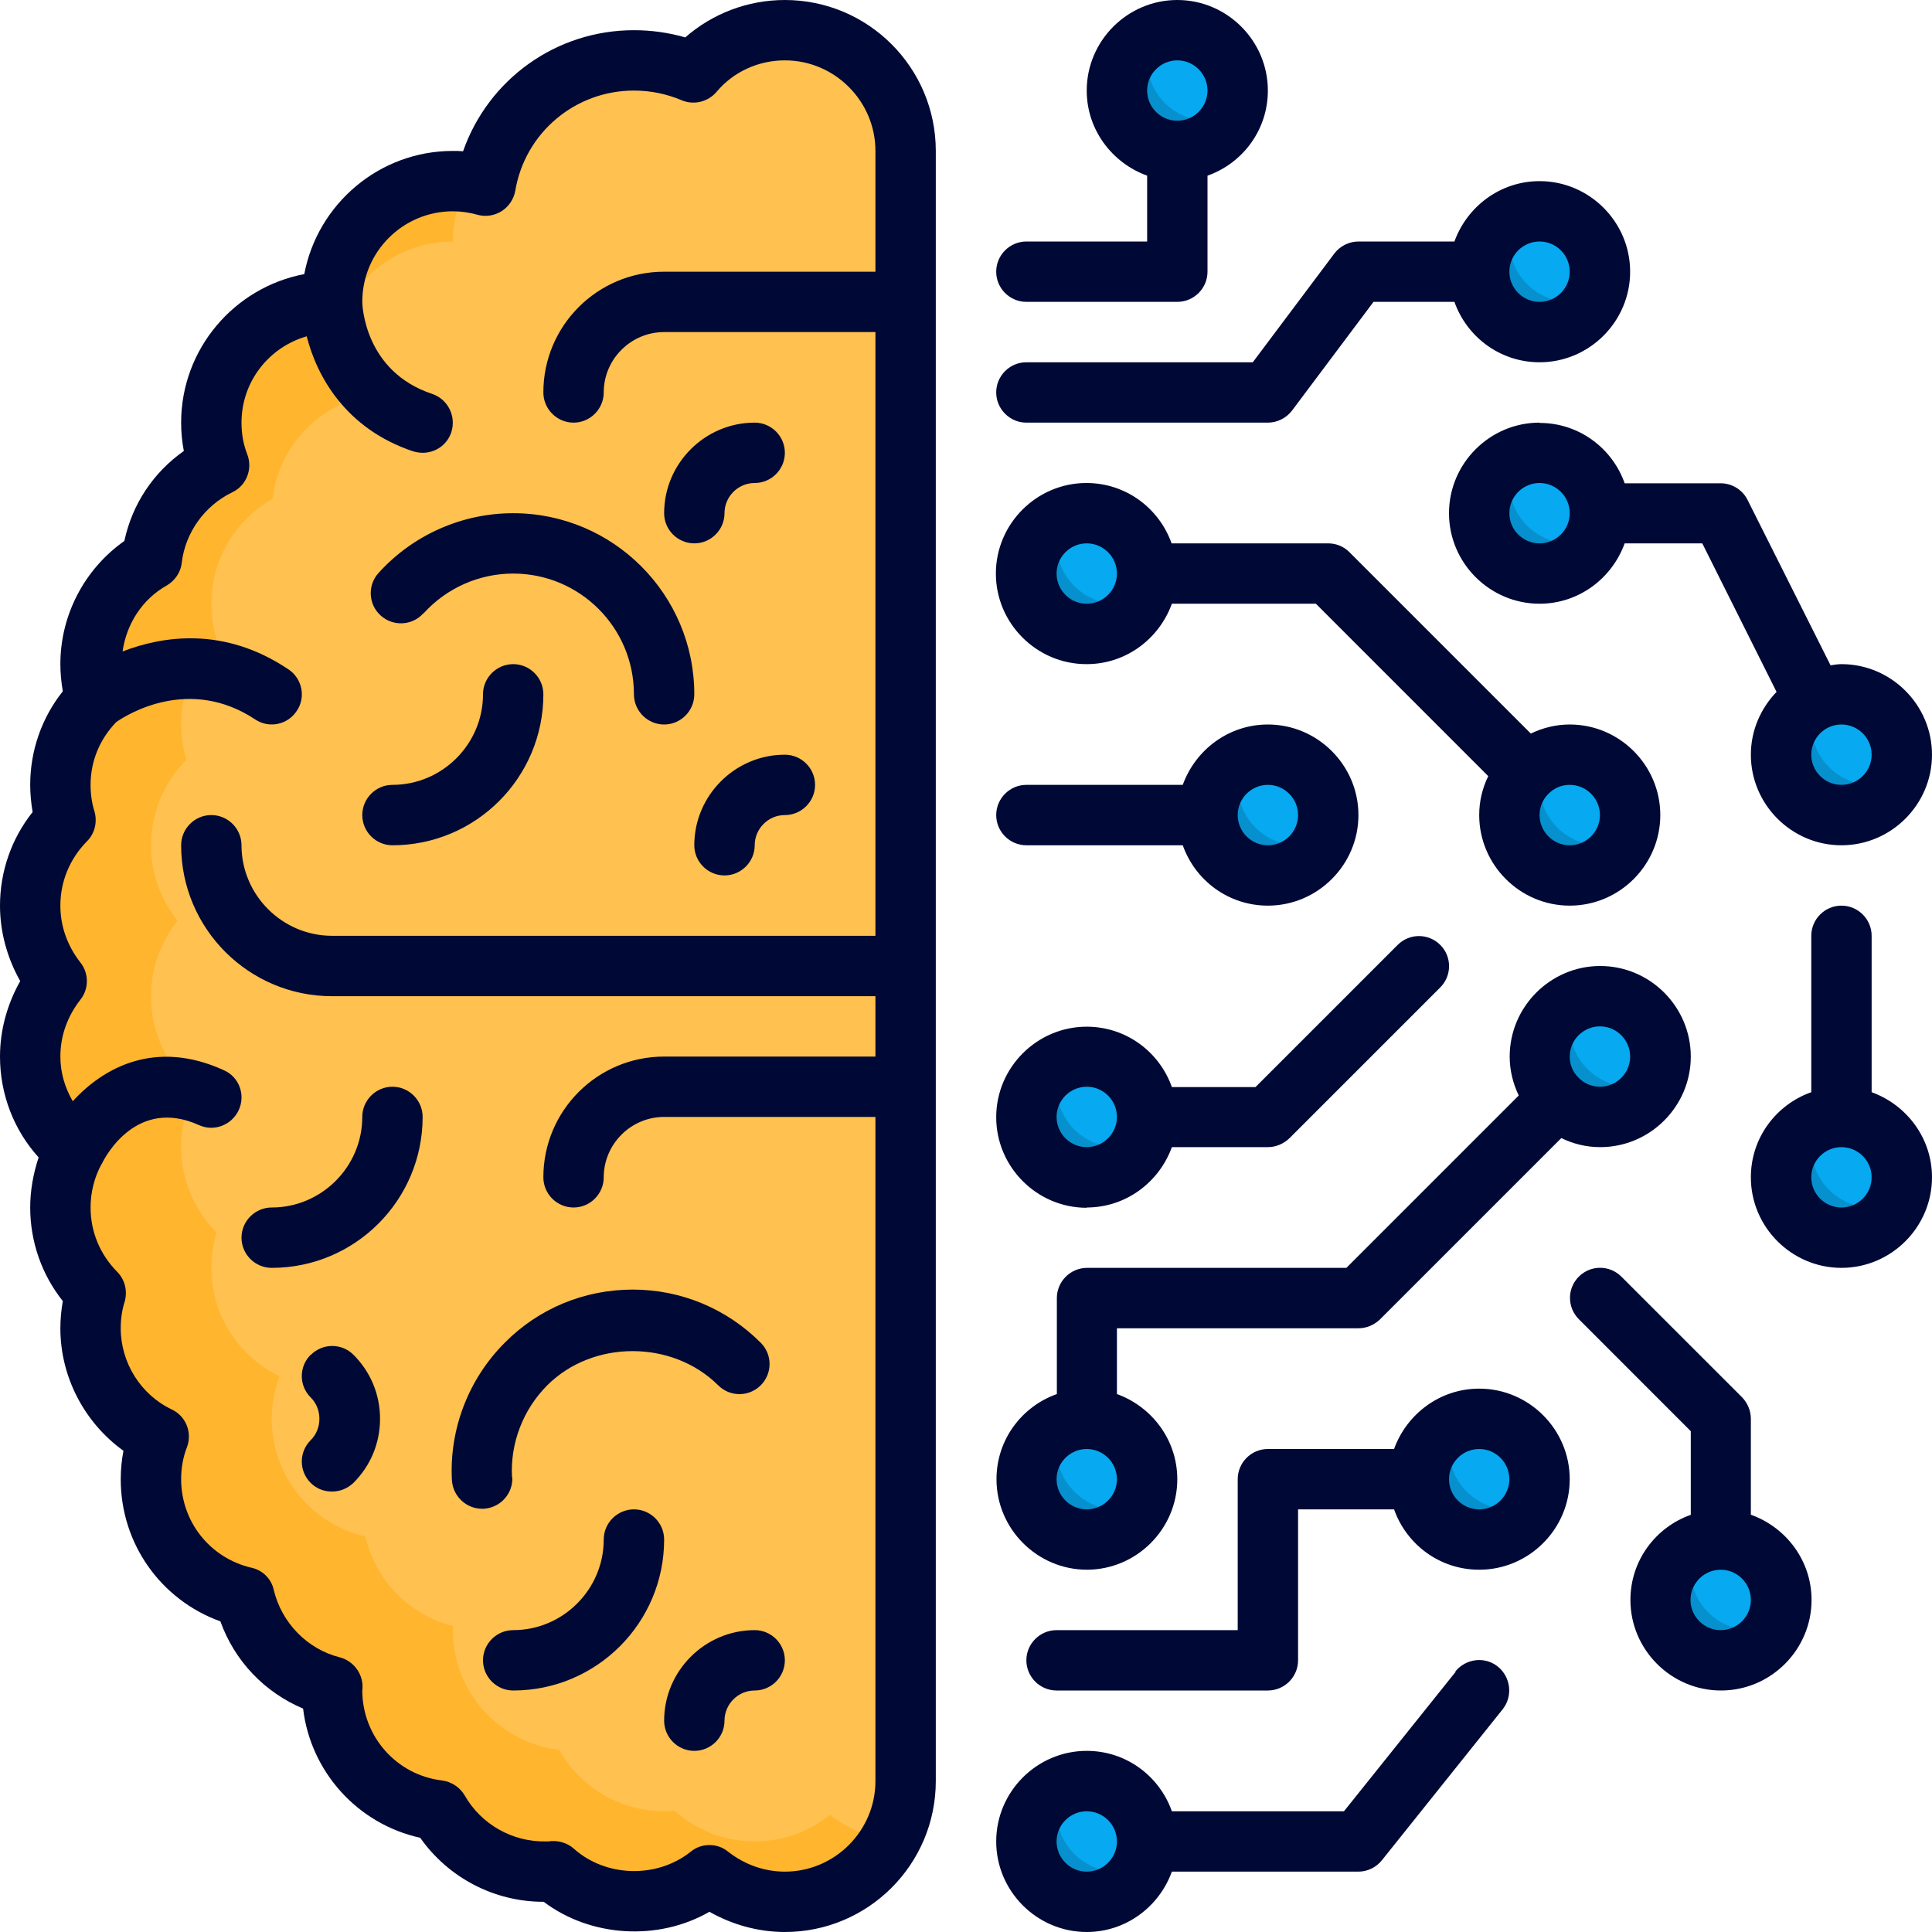 <svg width="41" height="41" viewBox="0 0 41 41" fill="none" xmlns="http://www.w3.org/2000/svg">
<g clip-path="url(#clip0_2252_970)">
<path d="M19.219 3.203V37.797C19.219 39.213 18.072 40.359 16.656 40.359C16.054 40.359 15.497 40.148 15.055 39.796C14.613 40.148 14.055 40.359 13.453 40.359C12.8 40.359 12.204 40.116 11.749 39.706C11.679 39.719 11.602 39.719 11.531 39.719C10.577 39.719 9.744 39.193 9.302 38.418C8.033 38.264 7.047 37.188 7.047 35.875C7.047 35.849 7.047 35.817 7.053 35.792C6.131 35.561 5.407 34.824 5.189 33.889C4.049 33.626 3.203 32.608 3.203 31.391C3.203 31.07 3.261 30.769 3.37 30.487C2.511 30.077 1.922 29.2 1.922 28.188C1.922 27.925 1.96 27.675 2.031 27.438C1.57 26.97 1.281 26.33 1.281 25.625C1.281 25.183 1.397 24.767 1.589 24.408C1.557 24.382 1.531 24.357 1.499 24.331C1.166 24.043 0.916 23.665 0.775 23.242C0.685 22.986 0.641 22.71 0.641 22.422C0.641 21.82 0.852 21.262 1.204 20.82C0.852 20.378 0.641 19.821 0.641 19.219C0.641 18.514 0.929 17.873 1.39 17.406C1.32 17.169 1.281 16.919 1.281 16.656C1.281 15.952 1.57 15.311 2.031 14.843C2.024 14.824 2.018 14.798 2.012 14.779C1.954 14.561 1.922 14.331 1.922 14.094C1.922 13.857 1.954 13.633 2.018 13.415C2.197 12.755 2.639 12.197 3.222 11.864C3.325 10.98 3.882 10.237 4.651 9.872C4.542 9.59 4.484 9.289 4.484 8.969C4.484 8.008 5.01 7.175 5.791 6.739C6.163 6.528 6.592 6.406 7.047 6.406C7.053 4.984 8.194 3.844 9.609 3.844C9.846 3.844 10.083 3.876 10.301 3.94C10.557 2.428 11.871 1.281 13.453 1.281C13.902 1.281 14.324 1.371 14.715 1.538C15.176 0.987 15.875 0.641 16.656 0.641C18.072 0.641 19.219 1.787 19.219 3.203Z" fill="#FFC14F"/>
<path d="M18.886 39.053C18.45 39.834 17.617 40.359 16.656 40.359C16.054 40.359 15.497 40.148 15.055 39.796C14.613 40.148 14.055 40.359 13.453 40.359C12.8 40.359 12.204 40.116 11.749 39.706C11.679 39.719 11.602 39.719 11.531 39.719C10.577 39.719 9.744 39.193 9.302 38.418C8.033 38.264 7.047 37.188 7.047 35.875C7.047 35.849 7.047 35.817 7.053 35.792C6.131 35.561 5.407 34.824 5.189 33.889C4.049 33.626 3.203 32.608 3.203 31.391C3.203 31.07 3.261 30.769 3.37 30.487C2.511 30.077 1.922 29.2 1.922 28.188C1.922 27.925 1.96 27.675 2.031 27.438C1.57 26.97 1.281 26.33 1.281 25.625C1.281 25.183 1.397 24.767 1.589 24.408C1.006 23.94 0.641 23.223 0.641 22.422C0.641 21.82 0.852 21.262 1.204 20.82C0.852 20.378 0.641 19.821 0.641 19.219C0.641 18.514 0.929 17.873 1.39 17.406C1.32 17.169 1.281 16.919 1.281 16.656C1.281 15.952 1.57 15.311 2.031 14.843C1.96 14.606 1.922 14.356 1.922 14.094C1.922 13.139 2.447 12.306 3.222 11.864C3.325 10.98 3.882 10.237 4.651 9.872C4.542 9.59 4.484 9.289 4.484 8.969C4.484 7.553 5.631 6.406 7.047 6.406C7.047 4.99 8.194 3.844 9.609 3.844C9.718 3.844 9.834 3.85 9.943 3.869C9.731 4.241 9.609 4.67 9.609 5.125C8.194 5.125 7.047 6.272 7.047 7.688C7.047 8.008 7.105 8.309 7.213 8.591C6.445 8.956 5.887 9.699 5.785 10.583C5.01 11.025 4.484 11.858 4.484 12.812C4.484 13.075 4.523 13.325 4.593 13.562C4.132 14.03 3.844 14.67 3.844 15.375C3.844 15.638 3.882 15.887 3.953 16.125C3.491 16.592 3.203 17.233 3.203 17.938C3.203 18.54 3.415 19.097 3.767 19.539C3.415 19.981 3.203 20.538 3.203 21.141C3.203 21.941 3.568 22.659 4.151 23.127C3.959 23.485 3.844 23.902 3.844 24.344C3.844 25.048 4.132 25.689 4.593 26.157C4.523 26.394 4.484 26.644 4.484 26.906C4.484 27.918 5.074 28.796 5.932 29.206C5.823 29.488 5.766 29.789 5.766 30.109C5.766 31.327 6.611 32.345 7.752 32.608C7.969 33.543 8.693 34.28 9.616 34.511C9.609 34.536 9.609 34.568 9.609 34.594C9.609 35.907 10.596 36.983 11.864 37.137C12.306 37.912 13.139 38.438 14.094 38.438C14.164 38.438 14.241 38.438 14.312 38.425C14.766 38.835 15.362 39.078 16.016 39.078C16.618 39.078 17.175 38.867 17.617 38.514C17.976 38.803 18.412 38.995 18.886 39.053Z" fill="#FFB52D"/>
<path d="M24.984 3.203C25.692 3.203 26.266 2.629 26.266 1.922C26.266 1.214 25.692 0.641 24.984 0.641C24.277 0.641 23.703 1.214 23.703 1.922C23.703 2.629 24.277 3.203 24.984 3.203Z" fill="#07A9F0"/>
<path d="M32.672 7.047C33.38 7.047 33.953 6.473 33.953 5.766C33.953 5.058 33.38 4.484 32.672 4.484C31.964 4.484 31.391 5.058 31.391 5.766C31.391 6.473 31.964 7.047 32.672 7.047Z" fill="#07A9F0"/>
<path d="M32.672 12.172C33.38 12.172 33.953 11.598 33.953 10.891C33.953 10.183 33.38 9.609 32.672 9.609C31.964 9.609 31.391 10.183 31.391 10.891C31.391 11.598 31.964 12.172 32.672 12.172Z" fill="#07A9F0"/>
<path d="M33.312 18.578C34.02 18.578 34.594 18.005 34.594 17.297C34.594 16.589 34.02 16.016 33.312 16.016C32.605 16.016 32.031 16.589 32.031 17.297C32.031 18.005 32.605 18.578 33.312 18.578Z" fill="#07A9F0"/>
<path d="M39.078 17.297C39.786 17.297 40.359 16.723 40.359 16.016C40.359 15.308 39.786 14.734 39.078 14.734C38.37 14.734 37.797 15.308 37.797 16.016C37.797 16.723 38.37 17.297 39.078 17.297Z" fill="#07A9F0"/>
<path d="M23.062 13.453C23.77 13.453 24.344 12.88 24.344 12.172C24.344 11.464 23.77 10.891 23.062 10.891C22.355 10.891 21.781 11.464 21.781 12.172C21.781 12.88 22.355 13.453 23.062 13.453Z" fill="#07A9F0"/>
<path d="M26.906 18.578C27.614 18.578 28.188 18.005 28.188 17.297C28.188 16.589 27.614 16.016 26.906 16.016C26.199 16.016 25.625 16.589 25.625 17.297C25.625 18.005 26.199 18.578 26.906 18.578Z" fill="#07A9F0"/>
<path d="M33.953 23.703C34.661 23.703 35.234 23.13 35.234 22.422C35.234 21.714 34.661 21.141 33.953 21.141C33.245 21.141 32.672 21.714 32.672 22.422C32.672 23.13 33.245 23.703 33.953 23.703Z" fill="#07A9F0"/>
<path d="M31.391 32.672C32.098 32.672 32.672 32.098 32.672 31.391C32.672 30.683 32.098 30.109 31.391 30.109C30.683 30.109 30.109 30.683 30.109 31.391C30.109 32.098 30.683 32.672 31.391 32.672Z" fill="#07A9F0"/>
<path d="M36.516 35.234C37.223 35.234 37.797 34.661 37.797 33.953C37.797 33.245 37.223 32.672 36.516 32.672C35.808 32.672 35.234 33.245 35.234 33.953C35.234 34.661 35.808 35.234 36.516 35.234Z" fill="#07A9F0"/>
<path d="M39.078 26.266C39.786 26.266 40.359 25.692 40.359 24.984C40.359 24.277 39.786 23.703 39.078 23.703C38.37 23.703 37.797 24.277 37.797 24.984C37.797 25.692 38.37 26.266 39.078 26.266Z" fill="#07A9F0"/>
<path d="M23.062 24.984C23.77 24.984 24.344 24.411 24.344 23.703C24.344 22.995 23.77 22.422 23.062 22.422C22.355 22.422 21.781 22.995 21.781 23.703C21.781 24.411 22.355 24.984 23.062 24.984Z" fill="#07A9F0"/>
<path d="M23.062 32.672C23.77 32.672 24.344 32.098 24.344 31.391C24.344 30.683 23.77 30.109 23.062 30.109C22.355 30.109 21.781 30.683 21.781 31.391C21.781 32.098 22.355 32.672 23.062 32.672Z" fill="#07A9F0"/>
<path d="M23.062 40.359C23.77 40.359 24.344 39.786 24.344 39.078C24.344 38.37 23.77 37.797 23.062 37.797C22.355 37.797 21.781 38.37 21.781 39.078C21.781 39.786 22.355 40.359 23.062 40.359Z" fill="#07A9F0"/>
<path d="M24.228 39.603C24.03 40.045 23.581 40.359 23.062 40.359C22.358 40.359 21.781 39.783 21.781 39.078C21.781 38.559 22.095 38.111 22.537 37.912C22.46 38.072 22.422 38.252 22.422 38.437C22.422 39.142 22.998 39.719 23.703 39.719C23.889 39.719 24.068 39.68 24.228 39.603ZM24.228 31.916C24.03 32.358 23.581 32.672 23.062 32.672C22.358 32.672 21.781 32.095 21.781 31.39C21.781 30.872 22.095 30.423 22.537 30.225C22.46 30.385 22.422 30.564 22.422 30.75C22.422 31.455 22.998 32.031 23.703 32.031C23.889 32.031 24.068 31.993 24.228 31.916ZM32.557 31.916C32.358 32.358 31.91 32.672 31.391 32.672C30.686 32.672 30.109 32.095 30.109 31.39C30.109 30.872 30.423 30.423 30.865 30.225C30.788 30.385 30.75 30.564 30.75 30.75C30.75 31.455 31.327 32.031 32.031 32.031C32.217 32.031 32.396 31.993 32.557 31.916ZM37.682 34.478C37.483 34.92 37.035 35.234 36.516 35.234C35.811 35.234 35.234 34.658 35.234 33.953C35.234 33.434 35.548 32.986 35.99 32.787C35.913 32.947 35.875 33.127 35.875 33.312C35.875 34.017 36.452 34.594 37.156 34.594C37.342 34.594 37.521 34.555 37.682 34.478ZM40.244 25.51C40.045 25.952 39.597 26.265 39.078 26.265C38.373 26.265 37.797 25.689 37.797 24.984C37.797 24.465 38.111 24.017 38.553 23.818C38.476 23.979 38.438 24.158 38.438 24.344C38.438 25.048 39.014 25.625 39.719 25.625C39.904 25.625 40.084 25.587 40.244 25.51ZM35.119 22.947C34.92 23.389 34.472 23.703 33.953 23.703C33.248 23.703 32.672 23.127 32.672 22.422C32.672 21.903 32.986 21.454 33.428 21.256C33.351 21.416 33.312 21.595 33.312 21.781C33.312 22.486 33.889 23.062 34.594 23.062C34.779 23.062 34.959 23.024 35.119 22.947ZM24.228 24.228C24.03 24.67 23.581 24.984 23.062 24.984C22.358 24.984 21.781 24.408 21.781 23.703C21.781 23.184 22.095 22.736 22.537 22.537C22.46 22.697 22.422 22.877 22.422 23.062C22.422 23.767 22.998 24.344 23.703 24.344C23.889 24.344 24.068 24.305 24.228 24.228ZM28.072 17.822C27.874 18.264 27.425 18.578 26.906 18.578C26.202 18.578 25.625 18.002 25.625 17.297C25.625 16.778 25.939 16.329 26.381 16.131C26.304 16.291 26.266 16.47 26.266 16.656C26.266 17.361 26.842 17.937 27.547 17.937C27.733 17.937 27.912 17.899 28.072 17.822ZM34.478 17.822C34.28 18.264 33.831 18.578 33.312 18.578C32.608 18.578 32.031 18.002 32.031 17.297C32.031 16.778 32.345 16.329 32.787 16.131C32.71 16.291 32.672 16.47 32.672 16.656C32.672 17.361 33.248 17.937 33.953 17.937C34.139 17.937 34.318 17.899 34.478 17.822ZM40.244 16.541C40.045 16.983 39.597 17.297 39.078 17.297C38.373 17.297 37.797 16.72 37.797 16.015C37.797 15.497 38.111 15.048 38.553 14.85C38.476 15.01 38.438 15.189 38.438 15.375C38.438 16.08 39.014 16.656 39.719 16.656C39.904 16.656 40.084 16.618 40.244 16.541ZM33.838 11.416C33.639 11.858 33.191 12.172 32.672 12.172C31.967 12.172 31.391 11.595 31.391 10.89C31.391 10.372 31.704 9.923 32.147 9.725C32.07 9.885 32.031 10.064 32.031 10.25C32.031 10.955 32.608 11.531 33.312 11.531C33.498 11.531 33.678 11.493 33.838 11.416ZM24.228 12.697C24.03 13.139 23.581 13.453 23.062 13.453C22.358 13.453 21.781 12.877 21.781 12.172C21.781 11.653 22.095 11.204 22.537 11.006C22.46 11.166 22.422 11.345 22.422 11.531C22.422 12.236 22.998 12.812 23.703 12.812C23.889 12.812 24.068 12.774 24.228 12.697ZM33.838 6.291C33.639 6.733 33.191 7.047 32.672 7.047C31.967 7.047 31.391 6.47 31.391 5.766C31.391 5.247 31.704 4.798 32.147 4.6C32.07 4.76 32.031 4.939 32.031 5.125C32.031 5.83 32.608 6.406 33.312 6.406C33.498 6.406 33.678 6.368 33.838 6.291ZM26.15 2.447C25.952 2.889 25.503 3.203 24.984 3.203C24.28 3.203 23.703 2.626 23.703 1.922C23.703 1.403 24.017 0.954 24.459 0.756C24.382 0.916 24.344 1.095 24.344 1.281C24.344 1.986 24.92 2.562 25.625 2.562C25.811 2.562 25.99 2.524 26.15 2.447Z" fill="#0691CE"/>
<path d="M16.656 0C15.868 0 15.119 0.288 14.542 0.794C14.19 0.692 13.825 0.641 13.453 0.641C11.794 0.641 10.359 1.691 9.827 3.21C9.757 3.203 9.686 3.203 9.609 3.203C8.046 3.203 6.739 4.331 6.457 5.817C4.971 6.099 3.844 7.406 3.844 8.969C3.844 9.174 3.863 9.372 3.901 9.571C3.254 10.026 2.806 10.698 2.639 11.48C1.794 12.076 1.281 13.05 1.281 14.094C1.281 14.286 1.3 14.478 1.333 14.67C0.884 15.234 0.641 15.932 0.641 16.656C0.641 16.848 0.66 17.041 0.692 17.233C0.243 17.797 0 18.495 0 19.219C0 19.782 0.154 20.333 0.429 20.82C0.154 21.307 0 21.858 0 22.422C0 23.223 0.295 23.985 0.82 24.562C0.705 24.907 0.641 25.266 0.641 25.625C0.641 26.349 0.884 27.047 1.333 27.611C1.3 27.803 1.281 27.995 1.281 28.188C1.281 29.225 1.794 30.193 2.62 30.788C2.582 30.981 2.562 31.186 2.562 31.391C2.562 32.762 3.415 33.953 4.677 34.408C4.978 35.247 5.612 35.913 6.432 36.259C6.592 37.598 7.585 38.707 8.918 39.001C9.513 39.847 10.487 40.359 11.531 40.359H11.538C12.531 41.109 13.966 41.199 15.055 40.571C15.542 40.846 16.093 41 16.656 41C18.424 41 19.859 39.565 19.859 37.797V3.203C19.859 1.435 18.424 0 16.656 0ZM18.578 5.766H14.094C12.678 5.766 11.531 6.912 11.531 8.328C11.531 8.68 11.819 8.969 12.172 8.969C12.524 8.969 12.812 8.68 12.812 8.328C12.812 7.623 13.389 7.047 14.094 7.047H18.578V19.859H7.047C5.99 19.859 5.125 18.994 5.125 17.938C5.125 17.585 4.837 17.297 4.484 17.297C4.132 17.297 3.844 17.585 3.844 17.938C3.844 19.706 5.279 21.141 7.047 21.141H18.578V22.422H14.094C12.678 22.422 11.531 23.569 11.531 24.984C11.531 25.337 11.819 25.625 12.172 25.625C12.524 25.625 12.812 25.337 12.812 24.984C12.812 24.28 13.389 23.703 14.094 23.703H18.578V37.797C18.578 38.854 17.713 39.719 16.656 39.719C16.221 39.719 15.804 39.571 15.452 39.296C15.337 39.2 15.196 39.155 15.055 39.155C14.914 39.155 14.773 39.2 14.658 39.296C13.934 39.873 12.851 39.834 12.178 39.232C12.037 39.104 11.826 39.046 11.634 39.078H11.582C10.878 39.091 10.212 38.719 9.859 38.098C9.757 37.925 9.577 37.81 9.379 37.784C8.418 37.669 7.694 36.855 7.688 35.881C7.732 35.561 7.527 35.254 7.207 35.17C6.522 34.997 5.977 34.44 5.81 33.742C5.759 33.505 5.573 33.319 5.33 33.268C4.459 33.063 3.844 32.294 3.844 31.391C3.844 31.154 3.882 30.936 3.965 30.718C4.087 30.404 3.946 30.052 3.645 29.911C2.985 29.597 2.562 28.918 2.562 28.188C2.562 27.995 2.588 27.803 2.646 27.624C2.71 27.399 2.652 27.156 2.486 26.989C2.12 26.618 1.922 26.137 1.922 25.625C1.922 25.311 1.999 24.991 2.152 24.709C2.152 24.709 2.152 24.703 2.159 24.703C2.159 24.696 2.165 24.696 2.165 24.69C2.236 24.542 2.902 23.28 4.222 23.876C4.542 24.023 4.92 23.876 5.067 23.556C5.215 23.235 5.074 22.851 4.747 22.71C3.299 22.05 2.197 22.652 1.544 23.37C1.377 23.082 1.281 22.761 1.281 22.422C1.281 21.986 1.429 21.57 1.704 21.218C1.89 20.987 1.89 20.654 1.704 20.423C1.429 20.071 1.281 19.654 1.281 19.219C1.281 18.706 1.48 18.226 1.845 17.854C2.012 17.688 2.069 17.444 2.005 17.22C1.948 17.041 1.922 16.848 1.922 16.656C1.922 16.157 2.114 15.689 2.466 15.324C2.723 15.144 4.03 14.35 5.413 15.266C5.708 15.465 6.105 15.381 6.297 15.087C6.496 14.798 6.413 14.395 6.118 14.203C4.753 13.287 3.447 13.498 2.601 13.825C2.684 13.242 3.017 12.716 3.543 12.422C3.716 12.319 3.837 12.14 3.857 11.941C3.933 11.301 4.343 10.73 4.926 10.449C5.228 10.308 5.368 9.955 5.247 9.641C5.163 9.424 5.125 9.206 5.125 8.969C5.125 8.098 5.708 7.367 6.509 7.137C6.727 8.001 7.348 9.103 8.764 9.577C8.834 9.597 8.905 9.609 8.969 9.609C9.238 9.609 9.488 9.443 9.577 9.174C9.686 8.834 9.507 8.475 9.174 8.36C7.739 7.886 7.688 6.483 7.688 6.406C7.688 5.343 8.552 4.484 9.609 4.484C9.789 4.484 9.962 4.51 10.122 4.555C10.295 4.606 10.487 4.58 10.641 4.484C10.794 4.388 10.903 4.228 10.935 4.049C11.14 2.819 12.204 1.922 13.453 1.922C13.806 1.922 14.145 1.992 14.465 2.127C14.722 2.236 15.023 2.165 15.208 1.948C15.561 1.525 16.093 1.281 16.656 1.281C17.713 1.281 18.578 2.146 18.578 3.203V5.766Z" fill="#000935"/>
<path d="M8.328 17.938C10.096 17.938 11.531 16.503 11.531 14.734C11.531 14.382 11.243 14.094 10.891 14.094C10.538 14.094 10.25 14.382 10.25 14.734C10.25 15.791 9.385 16.656 8.328 16.656C7.976 16.656 7.688 16.945 7.688 17.297C7.688 17.649 7.976 17.938 8.328 17.938Z" fill="#000935"/>
<path d="M8.988 13.018C9.475 12.479 10.167 12.172 10.891 12.172C12.306 12.172 13.453 13.319 13.453 14.734C13.453 15.087 13.741 15.375 14.094 15.375C14.446 15.375 14.734 15.087 14.734 14.734C14.734 12.614 13.011 10.891 10.891 10.891C9.802 10.891 8.764 11.352 8.033 12.159C7.796 12.422 7.816 12.825 8.078 13.062C8.341 13.299 8.745 13.28 8.982 13.018H8.988ZM14.734 17.938C14.734 18.29 15.023 18.578 15.375 18.578C15.727 18.578 16.016 18.29 16.016 17.938C16.016 17.585 16.304 17.297 16.656 17.297C17.009 17.297 17.297 17.009 17.297 16.656C17.297 16.304 17.009 16.016 16.656 16.016C15.599 16.016 14.734 16.881 14.734 17.938ZM14.734 11.531C15.087 11.531 15.375 11.243 15.375 10.891C15.375 10.538 15.663 10.25 16.016 10.25C16.368 10.25 16.656 9.962 16.656 9.609C16.656 9.257 16.368 8.969 16.016 8.969C14.959 8.969 14.094 9.834 14.094 10.891C14.094 11.243 14.382 11.531 14.734 11.531ZM13.453 32.031C13.101 32.031 12.812 32.319 12.812 32.672C12.812 33.729 11.948 34.594 10.891 34.594C10.538 34.594 10.25 34.882 10.25 35.234C10.25 35.587 10.538 35.875 10.891 35.875C12.659 35.875 14.094 34.44 14.094 32.672C14.094 32.319 13.806 32.031 13.453 32.031ZM8.328 23.062C7.976 23.062 7.688 23.351 7.688 23.703C7.688 24.76 6.823 25.625 5.766 25.625C5.413 25.625 5.125 25.913 5.125 26.266C5.125 26.618 5.413 26.906 5.766 26.906C7.534 26.906 8.969 25.471 8.969 23.703C8.969 23.351 8.68 23.062 8.328 23.062ZM10.865 31.346C10.827 30.622 11.102 29.911 11.614 29.398C12.582 28.431 14.267 28.431 15.241 29.398C15.49 29.648 15.894 29.648 16.144 29.398C16.394 29.148 16.394 28.745 16.144 28.495C15.42 27.771 14.453 27.367 13.428 27.367C12.402 27.367 11.435 27.765 10.711 28.495C9.943 29.264 9.533 30.327 9.59 31.41C9.609 31.749 9.891 32.018 10.231 32.018C10.244 32.018 10.256 32.018 10.263 32.018C10.615 31.999 10.891 31.698 10.871 31.346H10.865ZM16.016 34.594C14.959 34.594 14.094 35.459 14.094 36.516C14.094 36.868 14.382 37.156 14.734 37.156C15.087 37.156 15.375 36.868 15.375 36.516C15.375 36.163 15.663 35.875 16.016 35.875C16.368 35.875 16.656 35.587 16.656 35.234C16.656 34.882 16.368 34.594 16.016 34.594ZM6.592 28.751C6.342 29.001 6.342 29.405 6.592 29.654C6.714 29.776 6.778 29.936 6.778 30.109C6.778 30.282 6.714 30.442 6.592 30.564C6.342 30.814 6.342 31.218 6.592 31.468C6.72 31.596 6.88 31.653 7.047 31.653C7.213 31.653 7.374 31.589 7.502 31.468C7.867 31.102 8.065 30.622 8.065 30.109C8.065 29.597 7.867 29.116 7.502 28.751C7.252 28.501 6.848 28.501 6.598 28.751H6.592ZM32.672 8.969C31.615 8.969 30.75 9.834 30.75 10.891C30.75 11.948 31.615 12.812 32.672 12.812C33.505 12.812 34.209 12.274 34.478 11.531H36.125L37.701 14.683C37.368 15.029 37.156 15.497 37.156 16.016C37.156 17.073 38.021 17.938 39.078 17.938C40.135 17.938 41 17.073 41 16.016C41 14.959 40.135 14.094 39.078 14.094C39.001 14.094 38.924 14.107 38.847 14.119L37.086 10.609C36.977 10.391 36.753 10.256 36.516 10.256H34.478C34.216 9.513 33.511 8.975 32.672 8.975V8.969ZM39.719 16.016C39.719 16.368 39.431 16.656 39.078 16.656C38.726 16.656 38.438 16.368 38.438 16.016C38.438 15.663 38.726 15.375 39.078 15.375C39.431 15.375 39.719 15.663 39.719 16.016ZM32.672 11.531C32.319 11.531 32.031 11.243 32.031 10.891C32.031 10.538 32.319 10.25 32.672 10.25C33.024 10.25 33.312 10.538 33.312 10.891C33.312 11.243 33.024 11.531 32.672 11.531ZM23.062 14.094C23.895 14.094 24.6 13.556 24.869 12.812H27.925L31.583 16.471C31.461 16.72 31.391 16.996 31.391 17.297C31.391 18.354 32.255 19.219 33.312 19.219C34.37 19.219 35.234 18.354 35.234 17.297C35.234 16.24 34.37 15.375 33.312 15.375C33.018 15.375 32.742 15.445 32.486 15.567L28.636 11.717C28.514 11.595 28.354 11.531 28.181 11.531H24.863C24.6 10.788 23.895 10.25 23.056 10.25C21.999 10.25 21.134 11.115 21.134 12.172C21.134 13.229 21.999 14.094 23.056 14.094H23.062ZM33.953 17.297C33.953 17.649 33.665 17.938 33.312 17.938C32.96 17.938 32.672 17.649 32.672 17.297C32.672 17.124 32.742 16.964 32.858 16.848C32.858 16.848 32.858 16.848 32.864 16.848C32.87 16.848 32.864 16.848 32.864 16.842C32.979 16.727 33.133 16.656 33.312 16.656C33.665 16.656 33.953 16.945 33.953 17.297ZM23.062 11.531C23.415 11.531 23.703 11.819 23.703 12.172C23.703 12.524 23.415 12.812 23.062 12.812C22.71 12.812 22.422 12.524 22.422 12.172C22.422 11.819 22.71 11.531 23.062 11.531ZM31.391 29.469C30.558 29.469 29.853 30.007 29.584 30.75H26.906C26.554 30.75 26.266 31.038 26.266 31.391V34.594H22.422C22.07 34.594 21.781 34.882 21.781 35.234C21.781 35.587 22.07 35.875 22.422 35.875H26.906C27.259 35.875 27.547 35.587 27.547 35.234V32.031H29.584C29.847 32.774 30.551 33.312 31.391 33.312C32.448 33.312 33.312 32.448 33.312 31.391C33.312 30.334 32.448 29.469 31.391 29.469ZM31.391 32.031C31.038 32.031 30.75 31.743 30.75 31.391C30.75 31.038 31.038 30.75 31.391 30.75C31.743 30.75 32.031 31.038 32.031 31.391C32.031 31.743 31.743 32.031 31.391 32.031ZM37.156 32.147V30.109C37.156 29.936 37.086 29.776 36.971 29.654L34.408 27.092C34.158 26.842 33.755 26.842 33.505 27.092C33.255 27.342 33.255 27.745 33.505 27.995L35.881 30.372V32.147C35.138 32.409 34.6 33.114 34.6 33.953C34.6 35.01 35.465 35.875 36.522 35.875C37.579 35.875 38.444 35.01 38.444 33.953C38.444 33.12 37.906 32.416 37.163 32.147H37.156ZM36.516 34.594C36.163 34.594 35.875 34.306 35.875 33.953C35.875 33.601 36.163 33.312 36.516 33.312C36.868 33.312 37.156 33.601 37.156 33.953C37.156 34.306 36.868 34.594 36.516 34.594ZM39.719 23.178V19.859C39.719 19.507 39.431 19.219 39.078 19.219C38.726 19.219 38.438 19.507 38.438 19.859V23.178C37.694 23.441 37.156 24.145 37.156 24.984C37.156 26.041 38.021 26.906 39.078 26.906C40.135 26.906 41 26.041 41 24.984C41 24.152 40.462 23.447 39.719 23.178ZM39.078 25.625C38.726 25.625 38.438 25.337 38.438 24.984C38.438 24.632 38.726 24.344 39.078 24.344C39.431 24.344 39.719 24.632 39.719 24.984C39.719 25.337 39.431 25.625 39.078 25.625ZM23.062 25.625C23.895 25.625 24.6 25.087 24.869 24.344H26.906C27.079 24.344 27.239 24.273 27.361 24.158L30.564 20.955C30.814 20.705 30.814 20.301 30.564 20.052C30.314 19.802 29.911 19.802 29.661 20.052L26.644 23.069H24.869C24.606 22.326 23.902 21.788 23.062 21.788C22.006 21.788 21.141 22.652 21.141 23.709C21.141 24.767 22.006 25.631 23.062 25.631V25.625ZM23.062 23.062C23.415 23.062 23.703 23.351 23.703 23.703C23.703 24.055 23.415 24.344 23.062 24.344C22.71 24.344 22.422 24.055 22.422 23.703C22.422 23.351 22.71 23.062 23.062 23.062Z" fill="#000935"/>
<path d="M23.062 33.312C24.119 33.312 24.984 32.448 24.984 31.391C24.984 30.558 24.446 29.853 23.703 29.584V28.188H28.828C29.001 28.188 29.161 28.117 29.283 28.002L33.133 24.152C33.383 24.273 33.658 24.344 33.959 24.344C35.017 24.344 35.881 23.479 35.881 22.422C35.881 21.365 35.017 20.5 33.959 20.5C32.903 20.5 32.038 21.365 32.038 22.422C32.038 22.717 32.108 22.992 32.23 23.248L28.572 26.906H23.069C22.717 26.906 22.428 27.195 22.428 27.547V29.584C21.685 29.847 21.147 30.551 21.147 31.391C21.147 32.448 22.012 33.312 23.069 33.312H23.062ZM33.953 21.781C34.306 21.781 34.594 22.07 34.594 22.422C34.594 22.774 34.306 23.062 33.953 23.062C33.78 23.062 33.62 22.992 33.505 22.877C33.505 22.877 33.505 22.877 33.505 22.87C33.505 22.864 33.505 22.87 33.498 22.87C33.383 22.755 33.312 22.601 33.312 22.422C33.312 22.07 33.601 21.781 33.953 21.781ZM23.062 30.75C23.415 30.75 23.703 31.038 23.703 31.391C23.703 31.743 23.415 32.031 23.062 32.031C22.71 32.031 22.422 31.743 22.422 31.391C22.422 31.038 22.71 30.75 23.062 30.75ZM21.781 6.406H24.984C25.337 6.406 25.625 6.118 25.625 5.766V3.728C26.368 3.466 26.906 2.761 26.906 1.922C26.906 0.865 26.041 0 24.984 0C23.927 0 23.062 0.865 23.062 1.922C23.062 2.755 23.601 3.459 24.344 3.728V5.125H21.781C21.429 5.125 21.141 5.413 21.141 5.766C21.141 6.118 21.429 6.406 21.781 6.406ZM24.984 1.281C25.337 1.281 25.625 1.57 25.625 1.922C25.625 2.274 25.337 2.562 24.984 2.562C24.632 2.562 24.344 2.274 24.344 1.922C24.344 1.57 24.632 1.281 24.984 1.281Z" fill="#000935"/>
<path d="M21.781 8.969H26.906C27.105 8.969 27.297 8.873 27.419 8.713L29.148 6.406H30.865C31.128 7.149 31.833 7.688 32.672 7.688C33.729 7.688 34.594 6.823 34.594 5.766C34.594 4.709 33.729 3.844 32.672 3.844C31.839 3.844 31.134 4.382 30.865 5.125H28.828C28.63 5.125 28.437 5.221 28.316 5.381L26.586 7.688H21.781C21.429 7.688 21.141 7.976 21.141 8.328C21.141 8.68 21.429 8.969 21.781 8.969ZM32.672 5.125C33.024 5.125 33.312 5.413 33.312 5.766C33.312 6.118 33.024 6.406 32.672 6.406C32.319 6.406 32.031 6.118 32.031 5.766C32.031 5.413 32.319 5.125 32.672 5.125ZM21.781 17.938H25.1C25.362 18.681 26.067 19.219 26.906 19.219C27.963 19.219 28.828 18.354 28.828 17.297C28.828 16.24 27.963 15.375 26.906 15.375C26.073 15.375 25.369 15.913 25.1 16.656H21.781C21.429 16.656 21.141 16.945 21.141 17.297C21.141 17.649 21.429 17.938 21.781 17.938ZM26.906 16.656C27.259 16.656 27.547 16.945 27.547 17.297C27.547 17.649 27.259 17.938 26.906 17.938C26.554 17.938 26.266 17.649 26.266 17.297C26.266 16.945 26.554 16.656 26.906 16.656ZM30.891 35.478L28.521 38.438H24.869C24.606 37.694 23.902 37.156 23.062 37.156C22.006 37.156 21.141 38.021 21.141 39.078C21.141 40.135 22.006 41 23.062 41C23.895 41 24.6 40.462 24.869 39.719H28.828C29.02 39.719 29.206 39.629 29.328 39.475L31.89 36.272C32.108 35.997 32.063 35.593 31.788 35.369C31.512 35.145 31.109 35.196 30.884 35.471L30.891 35.478ZM23.062 39.719C22.71 39.719 22.422 39.431 22.422 39.078C22.422 38.726 22.71 38.438 23.062 38.438C23.415 38.438 23.703 38.726 23.703 39.078C23.703 39.431 23.415 39.719 23.062 39.719Z" fill="#000935"/>
</g>
<defs>
<clipPath id="clip0_2252_970">
<rect width="41" height="41" fill="white"/>
</clipPath>
</defs>
</svg>
